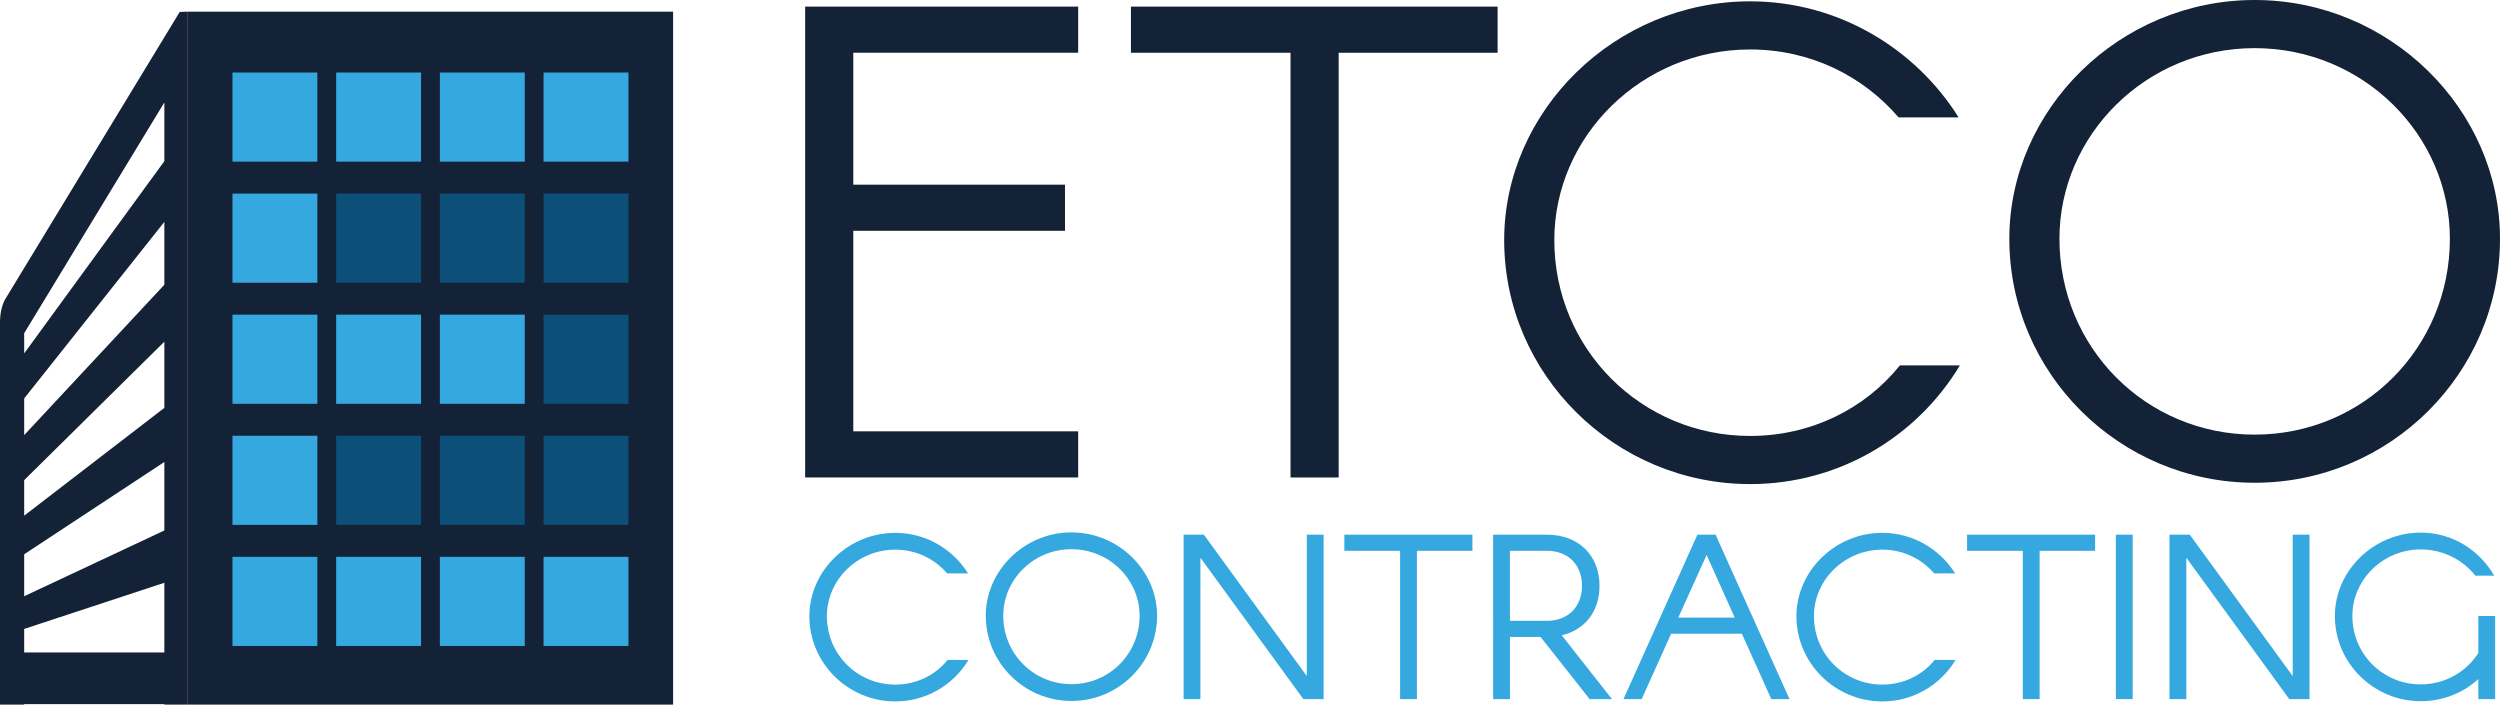 <?xml version="1.0" encoding="utf-8"?>
<!-- Generator: Adobe Illustrator 22.0.0, SVG Export Plug-In . SVG Version: 6.00 Build 0)  -->
<svg version="1.1" id="Layer_1" xmlns="http://www.w3.org/2000/svg" xmlns:xlink="http://www.w3.org/1999/xlink" x="0px" y="0px"
	 width="212.887px" height="60px" viewBox="0 0 212.887 60" style="enable-background:new 0 0 212.887 60;" xml:space="preserve">
<style type="text/css">
	.st0{fill:#F1F1F1;}
	.st1{fill:#A3A0A0;}
	.st2{opacity:0.69;fill:#06081C;}
	.st3{fill:#042038;}
	.st4{fill:#132237;}
	.st5{fill:#0C507A;}
	.st6{fill:#35A8E0;}
	.st7{opacity:0.9;fill:#042038;}
	.st8{fill:none;stroke:#35A8E0;stroke-miterlimit:10;stroke-dasharray:2;}
	.st9{fill:#999999;}
	.st10{fill:none;stroke:#999999;stroke-width:0.5;stroke-miterlimit:10;}
	.st11{fill:#2A4C63;}
	.st12{fill:#1E374C;}
	.st13{fill:none;stroke:#1E374C;stroke-miterlimit:10;}
	.st14{fill:#00A99D;}
	.st15{fill:none;stroke:#000000;stroke-width:0.25;stroke-miterlimit:10;}
	.st16{fill:none;stroke:#999999;stroke-miterlimit:10;stroke-dasharray:2;}
	.st17{fill:#FFFFFF;}
</style>
<g>
	<g>
		<path class="st4" d="M68.562,0.562h23.251v3.931H72.662v11.232H90.69v3.931H72.662v17.073h19.151v3.931H68.562V0.562z"/>
		<path class="st4" d="M109.895,4.493H96.304V0.562h31.225v3.931h-13.535V40.66h-4.1V4.493z"/>
		<path class="st4" d="M166.895,31.113c-3.651,6.065-10.277,10.109-17.859,10.109c-11.513,0-20.948-9.323-20.948-20.779
			c0-11.007,9.435-20.33,20.948-20.33c7.525,0,14.096,4.044,17.747,9.884h-5.111c-3.032-3.538-7.525-5.784-12.636-5.784
			c-9.266,0-16.68,7.413-16.68,16.23c0,9.267,7.413,16.68,16.68,16.68c5.167,0,9.772-2.303,12.749-6.009H166.895z"/>
		<path class="st4" d="M212.887,20.33c0,11.457-9.379,20.779-20.892,20.779c-11.512,0-20.891-9.323-20.891-20.779
			c0-11.008,9.379-20.33,20.891-20.33C203.508,0,212.887,9.323,212.887,20.33z M208.619,20.33c0-8.817-7.357-16.231-16.624-16.231
			c-9.266,0-16.623,7.413-16.623,16.231c0,9.266,7.357,16.68,16.623,16.68C201.262,37.01,208.619,29.596,208.619,20.33z"/>
	</g>
	<g>
		<path class="st4" d="M15.995,60V0.992l-0.691,0.021l-0.907,1.494l0,0L4.002,19.62l-3.538,5.825C0.171,25.926,0,26.67,0,27.459V60
			h2.06v-0.037h11.935V60H15.995z M2.06,28.373l6.824-11.235l5.111-8.413v4.999L2.06,30.094V28.373z M2.06,33.928l11.935-15.033
			v5.353L2.06,37.051V33.928z M2.06,40.886l11.935-11.789v5.635L2.06,43.911V40.886z M2.06,47.198l11.935-7.859v5.833L2.06,50.77
			V47.198z M2.06,55.561v-2.005l11.935-3.93v5.935H2.06z"/>
	</g>
	<rect x="15.995" y="0.992" class="st4" width="41.322" height="59.008"/>
	<g>
		<rect x="28.626" y="16.485" class="st5" width="7.23" height="7.59"/>
		<rect x="37.456" y="16.485" class="st5" width="7.23" height="7.59"/>
		<rect x="46.286" y="16.485" class="st5" width="7.23" height="7.59"/>
		<rect x="46.286" y="26.796" class="st5" width="7.23" height="7.59"/>
		<rect x="28.626" y="37.106" class="st5" width="7.23" height="7.59"/>
		<rect x="37.456" y="37.106" class="st5" width="7.23" height="7.59"/>
		<rect x="46.286" y="37.106" class="st5" width="7.23" height="7.59"/>
	</g>
	<g>
		<g>
			<g>
				<g>
					<path class="st6" d="M82.472,56.199c-1.275,2.118-3.589,3.53-6.236,3.53c-4.02,0-7.315-3.255-7.315-7.256
						c0-3.844,3.294-7.099,7.315-7.099c2.628,0,4.922,1.412,6.197,3.452h-1.784c-1.059-1.236-2.628-2.02-4.412-2.02
						c-3.236,0-5.824,2.588-5.824,5.667c0,3.236,2.588,5.824,5.824,5.824c1.804,0,3.412-0.804,4.451-2.098H82.472z"/>
					<path class="st6" d="M98.534,52.434c0,4.001-3.275,7.256-7.295,7.256s-7.295-3.255-7.295-7.256
						c0-3.843,3.275-7.099,7.295-7.099S98.534,48.591,98.534,52.434z M97.043,52.434c0-3.079-2.569-5.667-5.805-5.667
						c-3.236,0-5.805,2.589-5.805,5.667c0,3.236,2.569,5.824,5.805,5.824C94.474,58.258,97.043,55.67,97.043,52.434z"/>
					<path class="st6" d="M100.79,45.531h1.725l8.766,12.041V45.531h1.431v14.002h-1.725l-8.766-12.041v12.041h-1.431V45.531z"/>
					<path class="st6" d="M119.224,46.904h-4.745v-1.373h10.903v1.373h-4.726v12.629h-1.432V46.904z"/>
					<path class="st6" d="M127.147,45.531h4.589c2.667,0,4.471,1.745,4.471,4.354c0,2.177-1.236,3.746-3.216,4.216l4.275,5.432
						h-1.902l-4.177-5.295h-2.608v5.295h-1.431V45.531z M131.735,52.866c1.784,0,2.981-1.196,2.981-2.981
						c0-1.784-1.177-2.981-2.981-2.981h-3.157v5.962H131.735z"/>
					<path class="st6" d="M144.541,45.531h1.549l6.295,14.002h-1.549l-2.51-5.569h-6.02l-2.51,5.569h-1.549L144.541,45.531z
						 M145.326,47.257l-2.412,5.334h4.804L145.326,47.257z"/>
					<path class="st6" d="M166.525,56.199c-1.275,2.118-3.589,3.53-6.236,3.53c-4.02,0-7.315-3.255-7.315-7.256
						c0-3.844,3.294-7.099,7.315-7.099c2.628,0,4.922,1.412,6.197,3.452h-1.784c-1.059-1.236-2.627-2.02-4.413-2.02
						c-3.235,0-5.824,2.588-5.824,5.667c0,3.236,2.589,5.824,5.824,5.824c1.805,0,3.412-0.804,4.452-2.098H166.525z"/>
					<path class="st6" d="M172.252,46.904h-4.746v-1.373h10.903v1.373h-4.726v12.629h-1.431V46.904z"/>
					<path class="st6" d="M180.175,45.531h1.432v14.002h-1.432V45.531z"/>
					<path class="st6" d="M184.744,45.531h1.726l8.766,12.041V45.531h1.432v14.002h-1.726l-8.766-12.041v12.041h-1.432V45.531z"/>
					<path class="st6" d="M198.825,52.454c0-3.844,3.294-7.099,7.315-7.099c2.726,0,5.001,1.51,6.256,3.667h-1.608
						c-1.059-1.353-2.765-2.236-4.648-2.236c-3.235,0-5.824,2.589-5.824,5.668c0,3.235,2.589,5.824,5.824,5.824
						c2.06,0,3.864-1.059,4.903-2.667v-3.157h1.432v7.079h-1.432v-1.706c-1.294,1.177-3.02,1.883-4.903,1.883
						C202.119,59.709,198.825,56.454,198.825,52.454z"/>
				</g>
			</g>
			<g>
				<rect x="19.796" y="6.175" class="st6" width="7.23" height="7.59"/>
			</g>
			<g>
				<rect x="28.626" y="6.175" class="st6" width="7.23" height="7.59"/>
			</g>
			<g>
				<rect x="37.456" y="6.175" class="st6" width="7.23" height="7.59"/>
			</g>
			<g>
				<rect x="46.286" y="6.175" class="st6" width="7.23" height="7.59"/>
			</g>
			<g>
				<rect x="19.796" y="16.485" class="st6" width="7.23" height="7.59"/>
			</g>
			<g>
				<rect x="19.796" y="26.796" class="st6" width="7.23" height="7.59"/>
			</g>
			<g>
				<rect x="28.626" y="26.796" class="st6" width="7.23" height="7.59"/>
			</g>
			<g>
				<rect x="37.456" y="26.796" class="st6" width="7.23" height="7.59"/>
			</g>
			<g>
				<rect x="19.796" y="37.106" class="st6" width="7.23" height="7.59"/>
			</g>
			<g>
				<rect x="19.796" y="47.417" class="st6" width="7.23" height="7.59"/>
			</g>
			<g>
				<rect x="28.626" y="47.417" class="st6" width="7.23" height="7.59"/>
			</g>
			<g>
				<rect x="37.456" y="47.417" class="st6" width="7.23" height="7.59"/>
			</g>
			<g>
				<rect x="46.286" y="47.417" class="st6" width="7.23" height="7.59"/>
			</g>
		</g>
	</g>
</g>
</svg>
